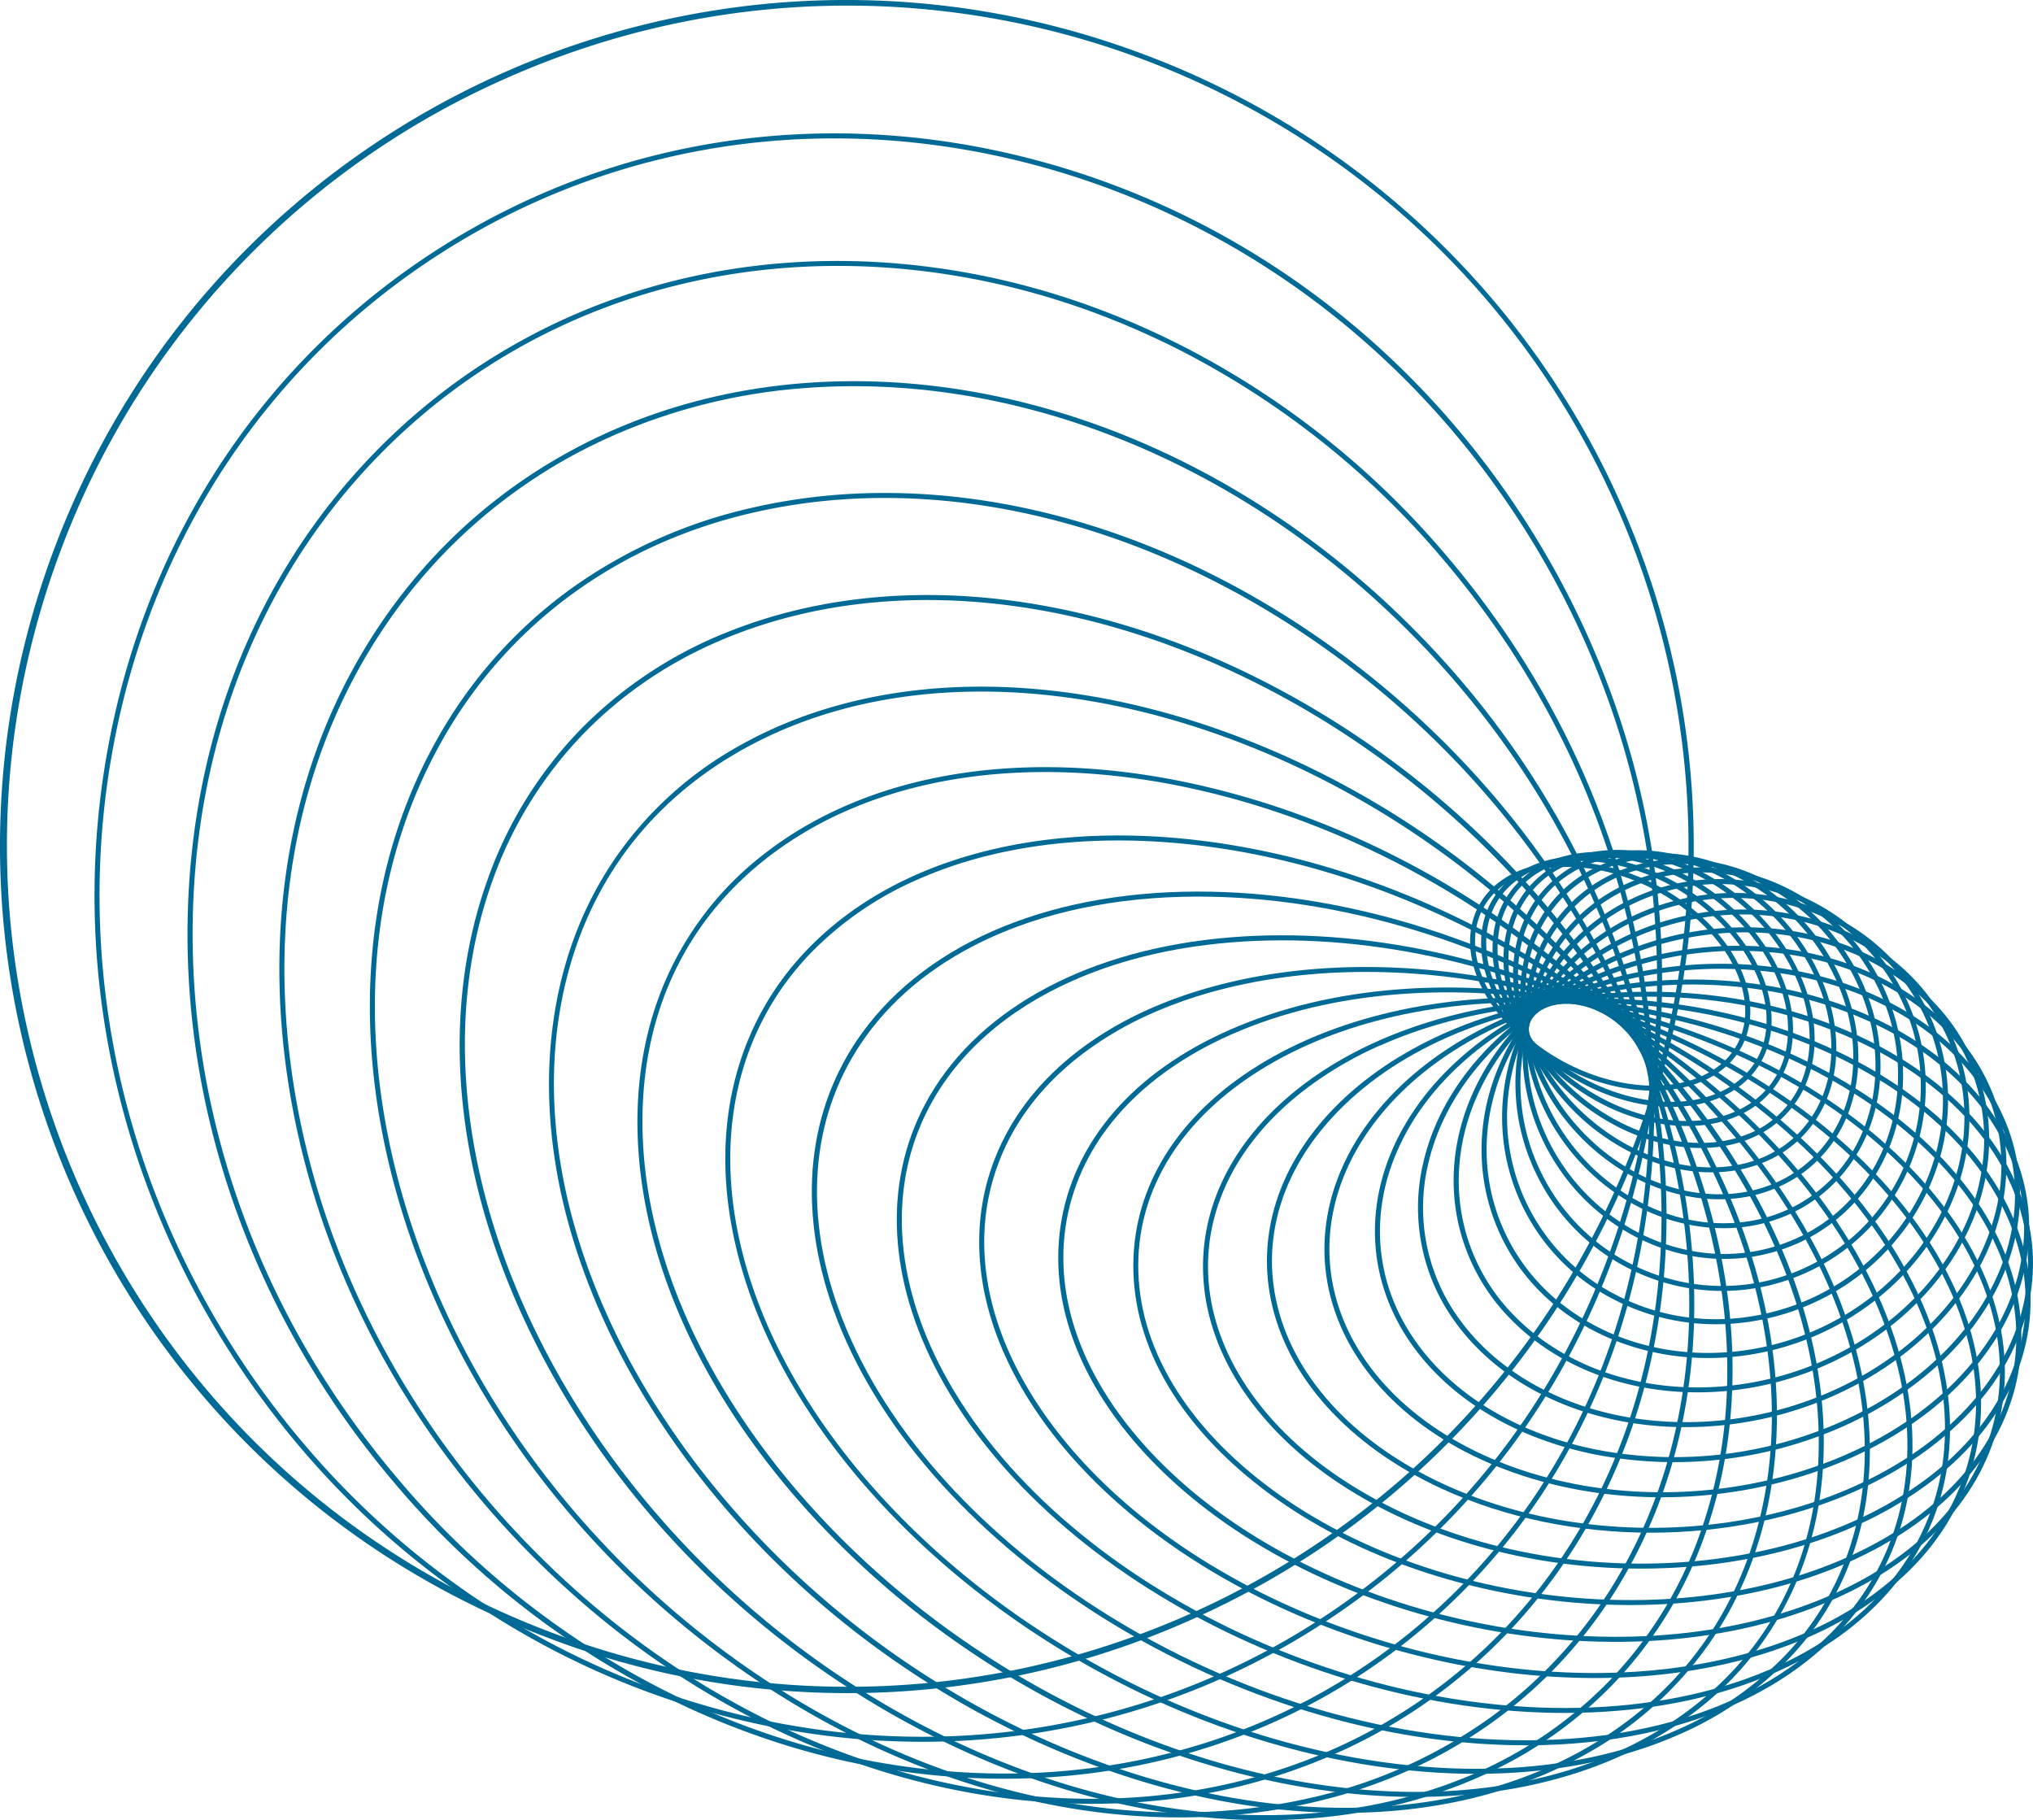 <svg xmlns="http://www.w3.org/2000/svg" xmlns:xlink="http://www.w3.org/1999/xlink" width="956.907" height="856.711" viewBox="0 0 956.907 856.711">
  <defs>
    <linearGradient id="linear-gradient" x1="-8.034" y1="4.314" x2="-8.025" y2="4.314" gradientUnits="objectBoundingBox">
      <stop offset="0" stop-color="#c16614"/>
      <stop offset="1" stop-color="#006a96"/>
    </linearGradient>
    <linearGradient id="linear-gradient-2" x1="-7.789" y1="3.96" x2="-7.781" y2="3.96" xlink:href="#linear-gradient"/>
    <linearGradient id="linear-gradient-3" x1="-7.568" y1="3.639" x2="-7.56" y2="3.639" xlink:href="#linear-gradient"/>
    <linearGradient id="linear-gradient-4" x1="-7.345" y1="3.353" x2="-7.336" y2="3.353" xlink:href="#linear-gradient"/>
    <linearGradient id="linear-gradient-5" x1="-7.098" y1="3.103" x2="-7.09" y2="3.103" xlink:href="#linear-gradient"/>
    <linearGradient id="linear-gradient-6" x1="-6.806" y1="2.88" x2="-6.799" y2="2.88" xlink:href="#linear-gradient"/>
    <linearGradient id="linear-gradient-7" x1="-6.461" y1="2.684" x2="-6.454" y2="2.684" xlink:href="#linear-gradient"/>
    <linearGradient id="linear-gradient-8" x1="-6.055" y1="2.51" x2="-6.048" y2="2.51" xlink:href="#linear-gradient"/>
    <linearGradient id="linear-gradient-9" x1="-5.598" y1="2.358" x2="-5.592" y2="2.358" xlink:href="#linear-gradient"/>
    <linearGradient id="linear-gradient-10" x1="-5.121" y1="2.22" x2="-5.115" y2="2.22" xlink:href="#linear-gradient"/>
    <linearGradient id="linear-gradient-11" x1="-4.639" y1="2.098" x2="-4.634" y2="2.098" xlink:href="#linear-gradient"/>
    <linearGradient id="linear-gradient-12" x1="-4.174" y1="1.985" x2="-4.169" y2="1.985" xlink:href="#linear-gradient"/>
    <linearGradient id="linear-gradient-13" x1="-3.739" y1="1.88" x2="-3.734" y2="1.88" xlink:href="#linear-gradient"/>
    <linearGradient id="linear-gradient-14" x1="-3.343" y1="1.78" x2="-3.34" y2="1.78" xlink:href="#linear-gradient"/>
    <linearGradient id="linear-gradient-15" x1="-2.989" y1="1.683" x2="-2.985" y2="1.683" xlink:href="#linear-gradient"/>
    <linearGradient id="linear-gradient-16" x1="-2.674" y1="1.588" x2="-2.671" y2="1.588" xlink:href="#linear-gradient"/>
    <linearGradient id="linear-gradient-17" x1="-2.399" y1="1.495" x2="-2.395" y2="1.495" xlink:href="#linear-gradient"/>
    <linearGradient id="linear-gradient-18" x1="-2.156" y1="1.405" x2="-2.154" y2="1.405" xlink:href="#linear-gradient"/>
    <linearGradient id="linear-gradient-19" x1="-1.944" y1="1.32" x2="-1.941" y2="1.32" xlink:href="#linear-gradient"/>
    <linearGradient id="linear-gradient-20" x1="-1.758" y1="1.244" x2="-1.755" y2="1.244" xlink:href="#linear-gradient"/>
    <linearGradient id="linear-gradient-21" x1="-1.594" y1="1.178" x2="-1.591" y2="1.178" xlink:href="#linear-gradient"/>
    <linearGradient id="linear-gradient-22" x1="-1.448" y1="1.125" x2="-1.446" y2="1.125" xlink:href="#linear-gradient"/>
    <linearGradient id="linear-gradient-23" x1="-1.317" y1="1.083" x2="-1.315" y2="1.083" xlink:href="#linear-gradient"/>
    <linearGradient id="linear-gradient-24" x1="-1.196" y1="1.053" x2="-1.194" y2="1.053" xlink:href="#linear-gradient"/>
    <linearGradient id="linear-gradient-25" x1="-1.084" y1="1.035" x2="-1.082" y2="1.035" xlink:href="#linear-gradient"/>
    <linearGradient id="linear-gradient-26" x1="-0.975" y1="1.026" x2="-0.973" y2="1.026" xlink:href="#linear-gradient"/>
    <linearGradient id="linear-gradient-27" x1="-0.87" y1="1.026" x2="-0.868" y2="1.026" xlink:href="#linear-gradient"/>
    <linearGradient id="linear-gradient-28" x1="-0.765" y1="1.034" x2="-0.763" y2="1.034" xlink:href="#linear-gradient"/>
    <linearGradient id="linear-gradient-29" x1="-0.661" y1="1.048" x2="-0.659" y2="1.048" xlink:href="#linear-gradient"/>
    <linearGradient id="linear-gradient-30" x1="-0.559" y1="1.069" x2="-0.558" y2="1.069" xlink:href="#linear-gradient"/>
    <linearGradient id="linear-gradient-31" x1="-0.462" y1="1.094" x2="-0.46" y2="1.094" xlink:href="#linear-gradient"/>
  </defs>
  <g id="svgexport-1" transform="translate(0 0)">
    <path id="Path_64" data-name="Path 64" d="M683.892,439.56a39.53,39.53,0,0,0,13.055-9.149c7.763-8.438,10.644-19.878,8.088-32.318-6.027-29.147-39.888-56.5-75.581-60.959-19.516-2.411-36.44,2.411-46.421,13.163-7.775,8.438-10.644,19.878-8.089,32.33,6.027,29.147,39.888,56.5,75.581,60.947C663.1,445.153,674.622,443.706,683.892,439.56ZM629.141,339.508c34.765,4.34,67.769,30.847,73.532,59.066,2.411,11.681-.265,22.421-7.51,30.257-9.463,10.234-25.64,14.755-44.4,12.416-34.777-4.328-67.77-30.835-73.532-59.066-2.411-11.681.277-22.421,7.51-30.244,9.463-10.234,25.652-14.767,44.408-12.428Z" transform="translate(117.922 69.135)" fill="url(#linear-gradient)"/>
    <path id="Path_65" data-name="Path 65" d="M691.338,447.668a43.171,43.171,0,0,0,9.728-5.931c9.451-7.679,14.465-19.034,13.959-31.968-1.1-31.052-32.547-63.816-69.987-73.049-20.842-5.123-40.057-2.182-52.714,8.1-9.451,7.679-14.465,19.034-13.947,31.968,1.085,31.052,32.547,63.816,69.988,73.049C664.4,453.78,679.476,452.948,691.338,447.668Zm-88.31-106.633c11.379-5.063,25.917-5.846,41.443-2.025,36.549,8.992,67.131,40.78,68.192,70.843.434,12.356-4.087,22.747-13.079,30.051-12.054,9.812-30.546,12.6-50.628,7.642-36.537-9-67.131-40.78-68.191-70.843-.434-12.368,4.1-22.759,13.091-30.064A41.094,41.094,0,0,1,603.027,341.036Z" transform="translate(118.807 68.669)" fill="url(#linear-gradient-2)"/>
    <path id="Path_66" data-name="Path 66" d="M698.256,456.872a48.173,48.173,0,0,0,5.075-2.628,42.191,42.191,0,0,0,20.42-31.1c4.508-32.366-23.2-70.446-61.779-84.875-21.577-8.076-42.817-7.438-58.271,1.772a42.19,42.19,0,0,0-20.42,31.1c-4.508,32.378,23.2,70.422,61.767,84.887C664.36,463.261,683.393,463.49,698.256,456.872Zm-37.1-116.4c37.6,14.067,64.623,51,60.272,82.343a39.382,39.382,0,0,1-19.287,29.4c-14.839,8.836-35.331,9.427-56.246,1.6-37.6-14.067-64.635-51-60.272-82.355a39.418,39.418,0,0,1,19.287-29.4C619.734,333.218,640.239,332.652,661.153,340.475Z" transform="translate(119.723 68.337)" fill="url(#linear-gradient-3)"/>
    <path id="Path_67" data-name="Path 67" d="M704.6,467.1a47.482,47.482,0,0,0,26.254-28.991c10.765-33-12.054-76.123-50.809-96.085-21.625-11.138-44.469-13.26-62.683-5.738a47.506,47.506,0,0,0-27.617,29.605c-10.765,33.017,12.054,76.135,50.8,96.1,21.625,11.126,44.469,13.26,62.683,5.726C703.682,467.5,704.152,467.305,704.6,467.1Zm-87.72-128.065,1.374-.591c17.575-7.233,39.707-5.171,60.706,5.654,37.8,19.456,60.067,61.3,49.652,93.265a44.6,44.6,0,0,1-26.278,28.147c-17.575,7.233-39.707,5.171-60.706-5.641-37.766-19.456-60.067-61.3-49.652-93.265A44.6,44.6,0,0,1,616.879,339.035Z" transform="translate(120.602 68.174)" fill="url(#linear-gradient-4)"/>
    <path id="Path_68" data-name="Path 68" d="M710.16,478.306a53.761,53.761,0,0,0,25.784-23.88c17.587-32.884,1-80.571-36.983-106.307-20.89-14.152-44.758-19.287-65.467-14.224a54.534,54.534,0,0,0-35.657,27.255c-17.587,32.884-1,80.571,36.983,106.307,20.89,14.152,44.746,19.287,65.467,14.224A59.231,59.231,0,0,0,710.16,478.306Zm-85.8-138.818a57.172,57.172,0,0,1,9.7-3.3c20.071-4.954,43.239.108,63.575,13.887,37.019,25.073,53.268,71.386,36.235,103.246-7.124,13.26-18.925,22.313-34.15,26.074-20.071,4.954-43.239-.109-63.575-13.887-37.019-25.085-53.268-71.4-36.236-103.246a50.762,50.762,0,0,1,24.446-22.771Z" transform="translate(121.369 68.203)" fill="url(#linear-gradient-5)"/>
    <path id="Path_69" data-name="Path 69" d="M715.171,490.235a61.369,61.369,0,0,0,23.566-18.323c24.88-31.835,15.779-83.476-20.3-115.107-19.371-16.985-43.516-25.495-66.3-23.349-18.082,1.7-33.873,10.138-44.517,23.759-24.892,31.836-15.791,83.476,20.3,115.107,19.383,16.985,43.516,25.495,66.215,23.385a66.748,66.748,0,0,0,21.035-5.473Zm1.676-131.658C752,389.4,760.965,439.582,736.833,470.465c-10.246,13.1-25.471,21.228-42.877,22.9-22.084,2.073-45.59-6.232-64.467-22.783C594.326,439.763,585.358,389.569,609.5,358.7c10.234-13.1,25.471-21.228,42.877-22.9C674.464,333.721,697.957,342.026,716.847,358.577Z" transform="translate(121.939 68.437)" fill="url(#linear-gradient-6)"/>
    <path id="Path_70" data-name="Path 70" d="M719.661,502.781a71.18,71.18,0,0,0,19.082-12.512c32.547-29.822,32.173-84.585-.783-122.074-17.13-19.492-40.732-31.4-64.756-32.7-20.492-1.109-39.647,5.569-54.064,18.781-32.547,29.81-32.173,84.573.783,122.062,17.129,19.492,40.732,31.414,64.768,32.7A75.591,75.591,0,0,0,719.661,502.781ZM639.186,343.916a73.349,73.349,0,0,1,33.885-6.027c23.4,1.266,46.409,12.9,63.117,31.908,32.113,36.537,32.547,89.817.964,118.784-13.947,12.778-32.547,19.227-52.34,18.154-23.4-1.266-46.4-12.9-63.117-31.908-32.113-36.537-32.547-89.817-.964-118.772A68.42,68.42,0,0,1,639.186,343.916Z" transform="translate(122.222 68.898)" fill="url(#linear-gradient-7)"/>
    <path id="Path_71" data-name="Path 71" d="M723.743,515.744a83.267,83.267,0,0,0,12.054-6.606c40.334-26.724,49.953-83.585,21.433-126.751-14.272-21.6-36.5-36.85-60.995-41.841a84.381,84.381,0,0,0-63.888,11.994c-40.334,26.725-49.941,83.585-21.421,126.752,14.26,21.6,36.5,36.85,60.983,41.841A85.2,85.2,0,0,0,723.743,515.744Zm32.474-132.706-.976.639c27.8,42.094,18.491,97.5-20.77,123.5a81.969,81.969,0,0,1-62.116,11.645C648.476,514,626.79,499.072,612.867,478c-27.8-42.094-18.491-97.484,20.806-123.485A81.97,81.97,0,0,1,695.79,342.86c23.88,4.822,45.565,19.745,59.488,40.816Z" transform="translate(122.13 69.581)" fill="url(#linear-gradient-8)"/>
    <path id="Path_72" data-name="Path 72" d="M727.907,528.817c.542-.229,1.073-.47,1.615-.735a95.23,95.23,0,0,0,49.664-54.606,96.749,96.749,0,0,0-3.616-74.11l-1.061.494,1.061-.494c-22.409-47.976-79.028-69.144-126.86-47.856-.542.229-1.073.47-1.615.735a95.229,95.229,0,0,0-49.664,54.606,96.749,96.749,0,0,0,3.616,74.11c22.433,47.94,79,69.144,126.86,47.856ZM649.7,353.655c46.638-20.77,101.871-.072,123.786,46.711a94.375,94.375,0,0,1,3.484,72.326,92.928,92.928,0,0,1-48.446,53.268c-.53.241-1.049.494-1.579.723-46.638,20.77-101.871.072-123.786-46.711a94.373,94.373,0,0,1-3.484-72.326,92.926,92.926,0,0,1,48.447-53.268C648.637,354.137,649.168,353.884,649.7,353.655Z" transform="translate(121.559 70.514)" fill="url(#linear-gradient-9)"/>
    <path id="Path_73" data-name="Path 73" d="M732.327,541.94c47.88-21.324,74.544-73.773,60.272-122.822a96.194,96.194,0,0,0-47.253-57.993c-24.928-13.441-54.052-16.117-81.97-7.534-55.788,17.177-88.5,74.375-72.989,127.607a96.23,96.23,0,0,0,47.229,57.993c24.928,13.441,54.052,16.117,82.03,7.534A113.833,113.833,0,0,0,732.327,541.94ZM651.563,360.5a107.075,107.075,0,0,1,12.428-4.653c27.363-8.438,55.848-5.786,80.21,7.353a93.855,93.855,0,0,1,46.084,56.583c15.152,52-16.876,107.923-71.362,124.654-27.363,8.438-55.848,5.786-80.21-7.353A93.843,93.843,0,0,1,592.629,480.5c-13.971-47.88,12.139-99.123,58.958-119.965Z" transform="translate(120.49 71.627)" fill="url(#linear-gradient-10)"/>
    <path id="Path_74" data-name="Path 74" d="M737.122,555.078c46.024-20.492,76.039-66.3,70.325-113.516a94.47,94.47,0,0,0-37.887-64.672c-24.253-18.081-56.656-25.435-88.853-20.034C617.82,367.4,572.291,422.528,579.2,479.75a94.53,94.53,0,0,0,37.875,64.7c24.241,18.082,56.655,25.435,88.841,20.034a129.255,129.255,0,0,0,31.209-9.4Zm67.987-113.239c6.775,55.992-37.9,109.948-99.557,120.29-31.582,5.3-63.309-1.844-87.045-19.6a92.144,92.144,0,0,1-36.935-63.081c-6.774-55.993,37.9-109.948,99.557-120.29,31.582-5.292,63.309,1.844,87.044,19.6a92.144,92.144,0,0,1,36.935,63.1Z" transform="translate(118.841 72.955)" fill="url(#linear-gradient-11)"/>
    <path id="Path_75" data-name="Path 75" d="M742.724,568.113c43.4-19.287,74.629-58.114,76.822-101.582a92.565,92.565,0,0,0-27.255-70.494c-22.771-22.988-56.752-35.331-93.265-33.837-69.349,2.821-128.258,54.112-131.3,114.3a92.59,92.59,0,0,0,27.243,70.494c22.759,22.988,56.752,35.319,93.265,33.837a148.956,148.956,0,0,0,54.486-12.717Zm74.472-101.7c-2.977,59.066-60.875,109.345-129.054,112.105-35.85,1.459-69.192-10.62-91.493-33.137a90.263,90.263,0,0,1-26.52-68.71c2.977-59.066,60.862-109.345,129.054-112.105,35.838-1.459,69.18,10.62,91.48,33.137A90.3,90.3,0,0,1,817.2,466.411Z" transform="translate(116.602 74.385)" fill="url(#linear-gradient-12)"/>
    <path id="Path_76" data-name="Path 76" d="M749.428,581.026c39.514-17.6,70.024-49.423,78.739-87.334a91.384,91.384,0,0,0-15.514-75.557c-20.131-27.472-54.667-45.083-94.747-48.314-74.918-6.027-147.473,39.55-161.745,101.618a91.505,91.505,0,0,0,15.514,75.569c20.131,27.472,54.666,45.083,94.759,48.314A171.44,171.44,0,0,0,749.428,581.026ZM635.816,386.263a169,169,0,0,1,81.9-14.092c39.406,3.17,73.327,20.432,93.048,47.349a89.2,89.2,0,0,1,15.116,73.64c-14.019,60.983-85.453,105.753-159.25,99.81-39.406-3.182-73.315-20.492-93.048-47.362a89.106,89.106,0,0,1-15.1-73.64c8.547-37.224,38.514-68.421,77.341-85.706Z" transform="translate(113.744 75.865)" fill="url(#linear-gradient-13)"/>
    <path id="Path_77" data-name="Path 77" d="M757.041,594.12c34.427-15.333,62.309-40.3,75.533-71.338,11.4-26.761,10.475-55.173-2.616-80.029-16.515-31.341-50.447-54.245-93.1-62.8C657.6,364.014,571.44,401.925,544.8,464.451c-11.4,26.749-10.463,55.173,2.628,80.029,16.514,31.341,50.447,54.245,93.1,62.8A195.605,195.605,0,0,0,757.041,594.12Zm-135.78-198.9A193.123,193.123,0,0,1,736.392,382.24c41.949,8.438,75.3,30.883,91.481,61.586,12.753,24.217,13.658,51.918,2.531,78-12.995,30.5-40.418,55.04-74.291,70.132a193.123,193.123,0,0,1-115.131,13.007c-41.961-8.438-75.3-30.883-91.481-61.6-12.753-24.205-13.645-51.918-2.531-78,12.958-30.558,40.418-55.1,74.291-70.144Z" transform="translate(110.289 77.308)" fill="url(#linear-gradient-14)"/>
    <path id="Path_78" data-name="Path 78" d="M764.89,607.647c28.183-12.548,51.978-31.088,67.2-54.449,17.238-26.52,21.372-56.282,11.608-83.935-12.139-34.4-44.312-62.357-88.262-76.678-82.126-26.761-181.49,1.374-221.487,62.851-17.25,26.52-21.372,56.282-11.62,83.934,12.139,34.415,44.312,62.357,88.274,76.678C661.487,632.635,719,628.091,764.89,607.647ZM830.1,551.871c-39.5,60.609-137.588,88.358-218.775,61.911-43.251-14.1-74.882-41.515-86.791-75.231-9.511-26.942-5.473-56.017,11.367-81.861,39.454-60.561,137.6-88.322,218.775-61.863,43.251,14.092,74.882,41.5,86.791,75.219,9.5,26.941,5.461,56.017-11.367,81.861Z" transform="translate(106.238 78.572)" fill="url(#linear-gradient-15)"/>
    <path id="Path_79" data-name="Path 79" d="M771.888,622.219c21.071-9.378,39.659-22.011,54.148-37.658,23.783-25.724,33.547-56.655,27.5-87.165-7.233-36.621-36.609-69.216-80.451-89.431C689.906,369.6,578.09,385.99,523.954,444.5c-23.783,25.712-33.547,56.656-27.5,87.153,7.233,36.633,36.609,69.228,80.451,89.443C637.892,649.209,714.172,647.931,771.888,622.219ZM579.127,408.929c57.077-25.423,132.6-26.664,192.966,1.206,43.155,19.9,71.989,51.834,79.125,87.768,5.907,29.726-3.616,59.946-26.917,85.092C770.8,640.855,660.277,656.972,577.9,619c-43.155-19.9-71.989-51.834-79.125-87.768-5.907-29.726,3.616-59.946,26.917-85.092C539.974,430.663,558.321,418.187,579.127,408.929Z" transform="translate(101.626 79.55)" fill="url(#linear-gradient-16)"/>
    <path id="Path_80" data-name="Path 80" d="M776.978,638.074A176.084,176.084,0,0,0,813.8,616.207c31.1-24.277,47.193-56.041,45.312-89.419C856.983,488.78,831.5,452.051,789.2,426.1c-82.307-50.556-205.226-48-274,5.7-31.088,24.29-47.181,56.041-45.3,89.419,2.134,38.007,27.617,74.737,69.915,100.69,69.108,42.467,166.869,47.458,237.158,16.165ZM553.08,412.042c69.578-30.98,166.35-26.013,234.891,16.068,41.624,25.567,66.709,61.586,68.794,98.846,1.832,32.547-13.947,63.635-44.408,87.43a174.332,174.332,0,0,1-36.428,21.565c-69.566,30.98-166.35,26-234.891-16.081-41.636-25.567-66.709-61.586-68.794-98.846-1.832-32.547,13.935-63.635,44.408-87.43a174.3,174.3,0,0,1,36.428-21.613Z" transform="translate(96.5 80.077)" fill="url(#linear-gradient-17)"/>
    <path id="Path_81" data-name="Path 81" d="M779.414,655.2q8-3.616,15.538-7.787c39.129-21.915,62.309-53.967,65.262-90.251,3.194-39.189-17.045-78.353-56.993-110.2-79.1-63.1-211.47-76.328-295.091-29.5-39.129,21.915-62.309,53.967-65.274,90.251-3.194,39.189,17.045,78.353,56.993,110.2C574.176,677.237,695.624,692.486,779.414,655.2ZM524.633,411.813C607.627,374.854,728,389.982,801.714,448.8c39.321,31.341,59.247,69.783,56.113,108.164-2.893,35.488-25.64,66.878-64.069,88.395-4.954,2.773-10.1,5.34-15.381,7.7-83.006,36.959-203.369,21.83-277.094-36.995C461.974,584.72,442.048,546.291,445.17,507.9c2.893-35.476,25.652-66.865,64.069-88.382q7.45-4.171,15.393-7.7Z" transform="translate(90.906 80.006)" fill="url(#linear-gradient-18)"/>
    <path id="Path_82" data-name="Path 82" d="M778.819,673.282c42.19-18.781,69.578-48.675,77.594-85.007,8.583-39.14-6.292-80.993-42.046-117.807-73.375-75.713-213.037-106.561-311.328-68.71-47.771,18.359-78.823,50-87.442,89.082s6.28,81.005,42,117.843c73.363,75.713,213.037,106.561,311.328,68.71C772.333,676.066,775.624,674.7,778.819,673.282ZM494.191,407.9c3.158-1.41,6.413-2.748,9.74-4.038,97.5-37.477,236.024-6.883,308.8,68.2,35.139,36.26,49.833,77.353,41.383,115.722s-38.984,69.337-85.984,87.394c-97.5,37.489-236.024,6.895-308.8-68.2-35.138-36.26-49.833-77.353-41.383-115.722C425.795,455.688,452.736,426.372,494.191,407.9Z" transform="translate(84.883 79.212)" fill="url(#linear-gradient-19)"/>
    <path id="Path_83" data-name="Path 83" d="M773.911,692.428a163.759,163.759,0,0,0,34.017-20.155c18.8-14.526,32.065-32.209,39.442-52.4,14.14-38.5,5.207-82.392-25.17-123.581C757.276,408.223,613.009,358.161,500.59,384.68c-28.557,6.738-52.87,17.792-72.242,32.848-18.769,14.6-32.028,32.221-39.442,52.4-14.152,38.514-5.207,82.4,25.17,123.593,64.913,88,209.191,138.131,321.61,111.611l-.277-1.205.277,1.205a216.759,216.759,0,0,0,38.224-12.705ZM463.318,399.507a214.06,214.06,0,0,1,37.815-12.561c111.575-26.327,254.757,23.337,319.175,110.707,29.883,40.539,38.707,83.645,24.856,121.387-7.233,19.757-20.276,37.043-38.682,51.351-19.106,14.851-43.106,25.76-71.338,32.426-111.575,26.339-254.757-23.373-319.175-110.7-29.883-40.539-38.707-83.645-24.856-121.375,7.233-19.769,20.275-37.043,38.682-51.352a161.238,161.238,0,0,1,33.523-19.866Z" transform="translate(78.544 77.569)" fill="url(#linear-gradient-20)"/>
    <path id="Path_84" data-name="Path 84" d="M764.272,711.909c30.907-13.754,54.63-34.379,68.348-60.272,19.793-37.369,17.418-82.6-6.69-127.475-53.594-99.81-199.319-170.424-324.841-157.43-64.732,6.7-114.89,35.138-137.625,78.028-19.793,37.369-17.406,82.621,6.69,127.487C423.749,672.045,569.474,742.66,695,729.665c25.64-2.652,49.013-8.727,69.276-17.756ZM432.765,386.659c20.058-8.92,43.167-14.923,68.577-17.551,124.666-12.934,269.318,57.126,322.514,156.176,23.723,44.167,26.1,88.648,6.69,125.269-22.361,42.19-71.856,70.169-135.792,76.8l.121,1.206-.121-1.206C570.1,740.225,425.412,670.165,372.228,571.09c-23.711-44.167-26.086-88.648-6.678-125.269C379.027,420.411,402.364,400.184,432.765,386.659Z" transform="translate(71.934 75.024)" fill="url(#linear-gradient-21)"/>
    <path id="Path_85" data-name="Path 85" d="M750.644,731.027c25.435-11.319,46.265-27.484,60.959-47.88,25.7-35.645,30.461-81.668,13.441-129.572-39.3-110.526-182.828-202.658-319.995-205.394-72.977-1.447-132.972,22.9-164.59,66.745C314.759,450.57,310,496.594,327.03,544.5c39.394,110.526,182.841,202.658,319.983,205.394C686.057,750.663,721.4,744.057,750.644,731.027ZM402.418,369.191c28.93-12.886,63.888-19.42,102.631-18.648,136.214,2.712,278.781,94.145,317.765,203.815,16.768,47.169,12.054,92.408-13.115,127.415-31.161,43.227-90.408,67.2-162.637,65.756v0c-136.214-2.7-278.781-94.145-317.765-203.815-16.768-47.157-12.054-92.409,13.115-127.4,14.453-20.059,34.97-35.97,60.007-47.121Z" transform="translate(65.117 71.517)" fill="url(#linear-gradient-22)"/>
    <path id="Path_86" data-name="Path 86" d="M732.581,749.159a160.445,160.445,0,0,0,51.05-35.271c32.028-33.391,44.6-79.559,35.331-129.91-21.975-119.808-159.214-234-305.94-254.552-80.065-11.211-149.872,7.293-191.5,50.773-32.016,33.4-44.6,79.559-35.331,129.91,21.975,119.808,159.214,234.011,305.94,254.564,53.015,7.413,101.582,1.8,140.445-15.514Zm-359.087-402.1c38.453-17.117,86.562-22.674,139.192-15.309C658.543,352.185,794.83,465.556,816.636,584.4c9.089,49.616-3.23,95.025-34.7,127.873A158.206,158.206,0,0,1,731.6,747.013c-38.441,17.129-86.562,22.686-139.192,15.309-145.858-20.42-282.144-133.8-303.939-252.647-9.1-49.616,3.219-95.024,34.7-127.861a158.382,158.382,0,0,1,50.315-34.753Z" transform="translate(58.179 67.018)" fill="url(#linear-gradient-23)"/>
    <path id="Path_87" data-name="Path 87" d="M710.7,765.393a177.2,177.2,0,0,0,37.224-22.24,151.135,151.135,0,0,0,44.131-54.907c10.451-22.132,15.574-46.892,15.225-73.616-.82-61.682-30.606-127.246-83.886-184.625S599.8,330.4,525.365,310.944c-85.3-22.349-164.433-11.536-217.1,29.678a151.136,151.136,0,0,0-44.119,54.835c-10.451,22.132-15.574,46.891-15.225,73.616.82,61.682,30.606,127.246,83.886,184.637s123.545,99.629,198.029,119.1C597.884,790.381,661.134,787.452,710.7,765.393ZM346.455,320.466c49.085-21.855,111.78-24.736,178.308-7.3C677.576,353.206,803.218,488.48,804.918,614.713c.7,52.352-19.516,96.121-58.427,126.571C694.4,782.028,616.014,792.7,531.429,770.54c-152.8-40.1-278.48-175.331-280.143-301.564-.7-52.352,19.516-96.109,58.427-126.571a175.521,175.521,0,0,1,36.742-21.939Z" transform="translate(51.129 61.537)" fill="url(#linear-gradient-24)"/>
    <path id="Path_88" data-name="Path 88" d="M686.068,778.732q9.077-4.05,17.636-8.92a172.813,172.813,0,0,0,56.547-51c15.044-21.481,24.94-46.337,29.4-73.869,10.415-64.141-9.643-136.058-56.294-202.513S618.95,322.969,542.537,293.087c-88.093-34.451-175.415-33.21-239.58,3.4a172.594,172.594,0,0,0-56.487,51.05c-15.044,21.481-24.94,46.325-29.413,73.869-10.4,64.129,9.643,136.057,56.306,202.513S387.8,743.329,464.184,773.2C544.382,804.6,624.013,806.361,686.068,778.732ZM321.545,289.675C383.022,262.3,462,264.084,541.681,295.244c156.707,61.32,266.944,217.979,245.644,349.227-8.751,53.979-38.08,96.6-84.79,123.256a194.422,194.422,0,0,1-17.431,8.824c-61.477,27.375-140.457,25.591-220.125-5.569C308.273,709.661,198.024,553,219.324,421.755c8.764-53.979,38.08-96.6,84.8-123.256a194.89,194.89,0,0,1,17.419-8.824Z" transform="translate(44.035 55.08)" fill="url(#linear-gradient-25)"/>
    <path id="Path_89" data-name="Path 89" d="M659.87,788.408a198.427,198.427,0,0,0,60.742-41.624,194.4,194.4,0,0,0,45.336-73.1c22.9-65.214,14.586-142.458-23.422-217.5S641.5,317.444,564.954,276.58c-87.937-47.012-181.647-57.065-257.071-27.725a200.6,200.6,0,0,0-70.422,45.662,194.267,194.267,0,0,0-45.3,73.086c-22.9,65.238-14.586,142.47,23.41,217.521S316.6,723.869,393.155,764.733c87.937,47.012,181.635,57.077,257.071,27.725C653.493,791.168,656.724,789.818,659.87,788.408Zm-360.7-533.369q4.7-2.1,9.571-3.99c74.737-29.111,167.773-19.058,255.106,27.592,157.092,83.91,246.7,260.772,199.873,394.262a192.169,192.169,0,0,1-44.782,72.218,198.342,198.342,0,0,1-69.59,45.119c-74.737,29.123-167.773,19.07-255.106-27.58C237.172,678.75,147.56,501.876,194.379,368.386a192.038,192.038,0,0,1,44.794-72.206A196.33,196.33,0,0,1,299.2,255.039Z" transform="translate(36.867 47.731)" fill="url(#linear-gradient-26)"/>
    <path id="Path_90" data-name="Path 90" d="M632.705,794.029a225.937,225.937,0,0,0,40.129-22.988,219.388,219.388,0,0,0,63.237-70.9c36.513-64.732,41.708-145.978,14.634-228.768s-83.1-157.1-157.816-209.432c-84.585-59.271-182.165-82.126-267.7-62.683a234.662,234.662,0,0,0-85.779,38.068,219.39,219.39,0,0,0-63.237,70.9c-36.513,64.732-41.72,145.99-14.634,228.78s83.1,157.056,157.816,209.4c84.6,59.259,182.165,82.126,267.7,62.683A245.038,245.038,0,0,0,632.705,794.029ZM280.489,216.456A242.685,242.685,0,0,1,325.7,201.545C410.591,182.258,507.5,205,591.539,263.89c74.327,52.015,130.03,125.968,156.924,208.2s21.7,162.734-14.465,226.9a216.978,216.978,0,0,1-62.574,70.132,232.335,232.335,0,0,1-84.911,37.694c-84.9,19.287-181.792-3.472-265.835-62.345l-.675.964.675-.964c-74.3-52.051-130.006-126-156.9-208.239s-21.7-162.734,14.465-226.887a216.978,216.978,0,0,1,62.562-70.132A223.6,223.6,0,0,1,280.489,216.456Z" transform="translate(29.665 39.542)" fill="url(#linear-gradient-27)"/>
    <path id="Path_91" data-name="Path 91" d="M606.442,794.712A253.841,253.841,0,0,0,700.2,723.254c51.026-62.454,71.47-146.111,57.535-235.554S697.235,313.876,626.6,249.891C548.544,179.168,450.121,142.68,356.651,149.7c-74.737,5.605-140.662,39.092-185.77,94.3-51.05,62.466-71.458,146.123-57.523,235.566S173.847,653.387,244.5,717.371c78.04,70.7,176.428,107.212,269.933,100.2a276.43,276.43,0,0,0,92.011-22.855ZM265.6,174.7a274.453,274.453,0,0,1,91.215-22.662c92.818-6.955,190.616,29.34,268.185,99.605C695.258,315.262,741.559,399.233,755.4,488.061s-6.425,171.775-57.029,233.71c-44.685,54.7-110.08,87.888-184.106,93.445-92.819,6.979-190.616-29.328-268.185-99.593l-.784.88.784-.88C175.836,652,129.475,568.03,115.685,479.189s6.425-171.763,57.029-233.722A251.622,251.622,0,0,1,265.6,174.7Z" transform="translate(22.405 30.578)" fill="url(#linear-gradient-28)"/>
    <path id="Path_92" data-name="Path 92" d="M584.059,789.855A293.89,293.89,0,0,0,658.7,742c66.2-58.223,103.426-142.4,104.873-237.025S730.411,316.7,666.257,241.141a403.592,403.592,0,0,0-122.629-98.134c-44.854-23.181-92.047-36.718-140.3-40.225-84.465-6.16-164.433,19.89-225.187,73.327C111.95,234.33,74.714,318.506,73.267,413.133s33.222,188.277,97.327,263.882l.892-.771-.892.771a403.445,403.445,0,0,0,122.557,98.135c44.842,23.181,92.047,36.718,140.3,40.225,53.232,3.881,104.632-5.063,150.607-25.519ZM253.769,130.41c45.59-20.312,96.616-29.135,149.474-25.314,47.928,3.5,94.832,16.948,139.385,39.972a401.278,401.278,0,0,1,121.845,97.568c63.792,75.135,98.147,168.279,96.76,262.279S722.9,682.427,657.2,740.2c-60.272,53.039-139.626,78.86-223.452,72.748-47.928-3.484-94.832-16.876-139.4-39.972a401.239,401.239,0,0,1-121.845-97.568c-63.864-75.1-98.231-168.243-96.833-262.243S114,235.645,179.7,177.868a291.463,291.463,0,0,1,74.074-47.458Z" transform="translate(15.038 20.933)" fill="url(#linear-gradient-29)"/>
    <path id="Path_93" data-name="Path 93" d="M567.228,779.379a346.832,346.832,0,0,0,44.782-24.036C693.7,703.509,749.044,620.936,767.849,522.91s-1.169-199.7-56.234-286.5S572.978,88.363,476.29,63.688s-194.955-9.716-276.648,42.19S62.609,240.248,43.8,338.274,45.009,538,100.037,624.734l1-.639-1,.639c55.113,86.731,138.649,148.1,235.325,172.763C414.97,817.82,495.625,811.263,567.228,779.379ZM245.377,83.963c71.121-31.667,151.234-38.176,230.335-18,96.1,24.591,179.164,85.526,233.939,171.751s74.568,187.349,55.884,284.748S691.882,701.845,610.8,753.354s-178.718,66.383-274.839,41.865-179.176-85.586-233.927-171.75-74.6-187.349-55.92-284.76S119.77,159.339,200.956,107.831a344.249,344.249,0,0,1,44.42-23.868Z" transform="translate(7.579 10.7)" fill="url(#linear-gradient-30)"/>
    <path id="Path_94" data-name="Path 94" d="M560.937,762.257c200.9-89.443,291.209-324.8,201.754-525.691A398.119,398.119,0,0,0,541.638,26.821C336.484-52.364,105.993,49.724,26.82,254.9s22.9,435.632,228.08,514.817l1.4.53a395.528,395.528,0,0,0,304.638-7.992ZM237.964,36.971c199.693-88.925,433.656.88,522.581,200.572a395.817,395.817,0,0,1,7.944,302.818c-78.619,203.972-307.7,305.59-511.659,226.971C53.267,688.87-48.435,460.476,29.448,256.758A393.189,393.189,0,0,1,237.964,36.971Z" transform="translate(-0.004 0.001)" fill="url(#linear-gradient-31)"/>
  </g>
</svg>
